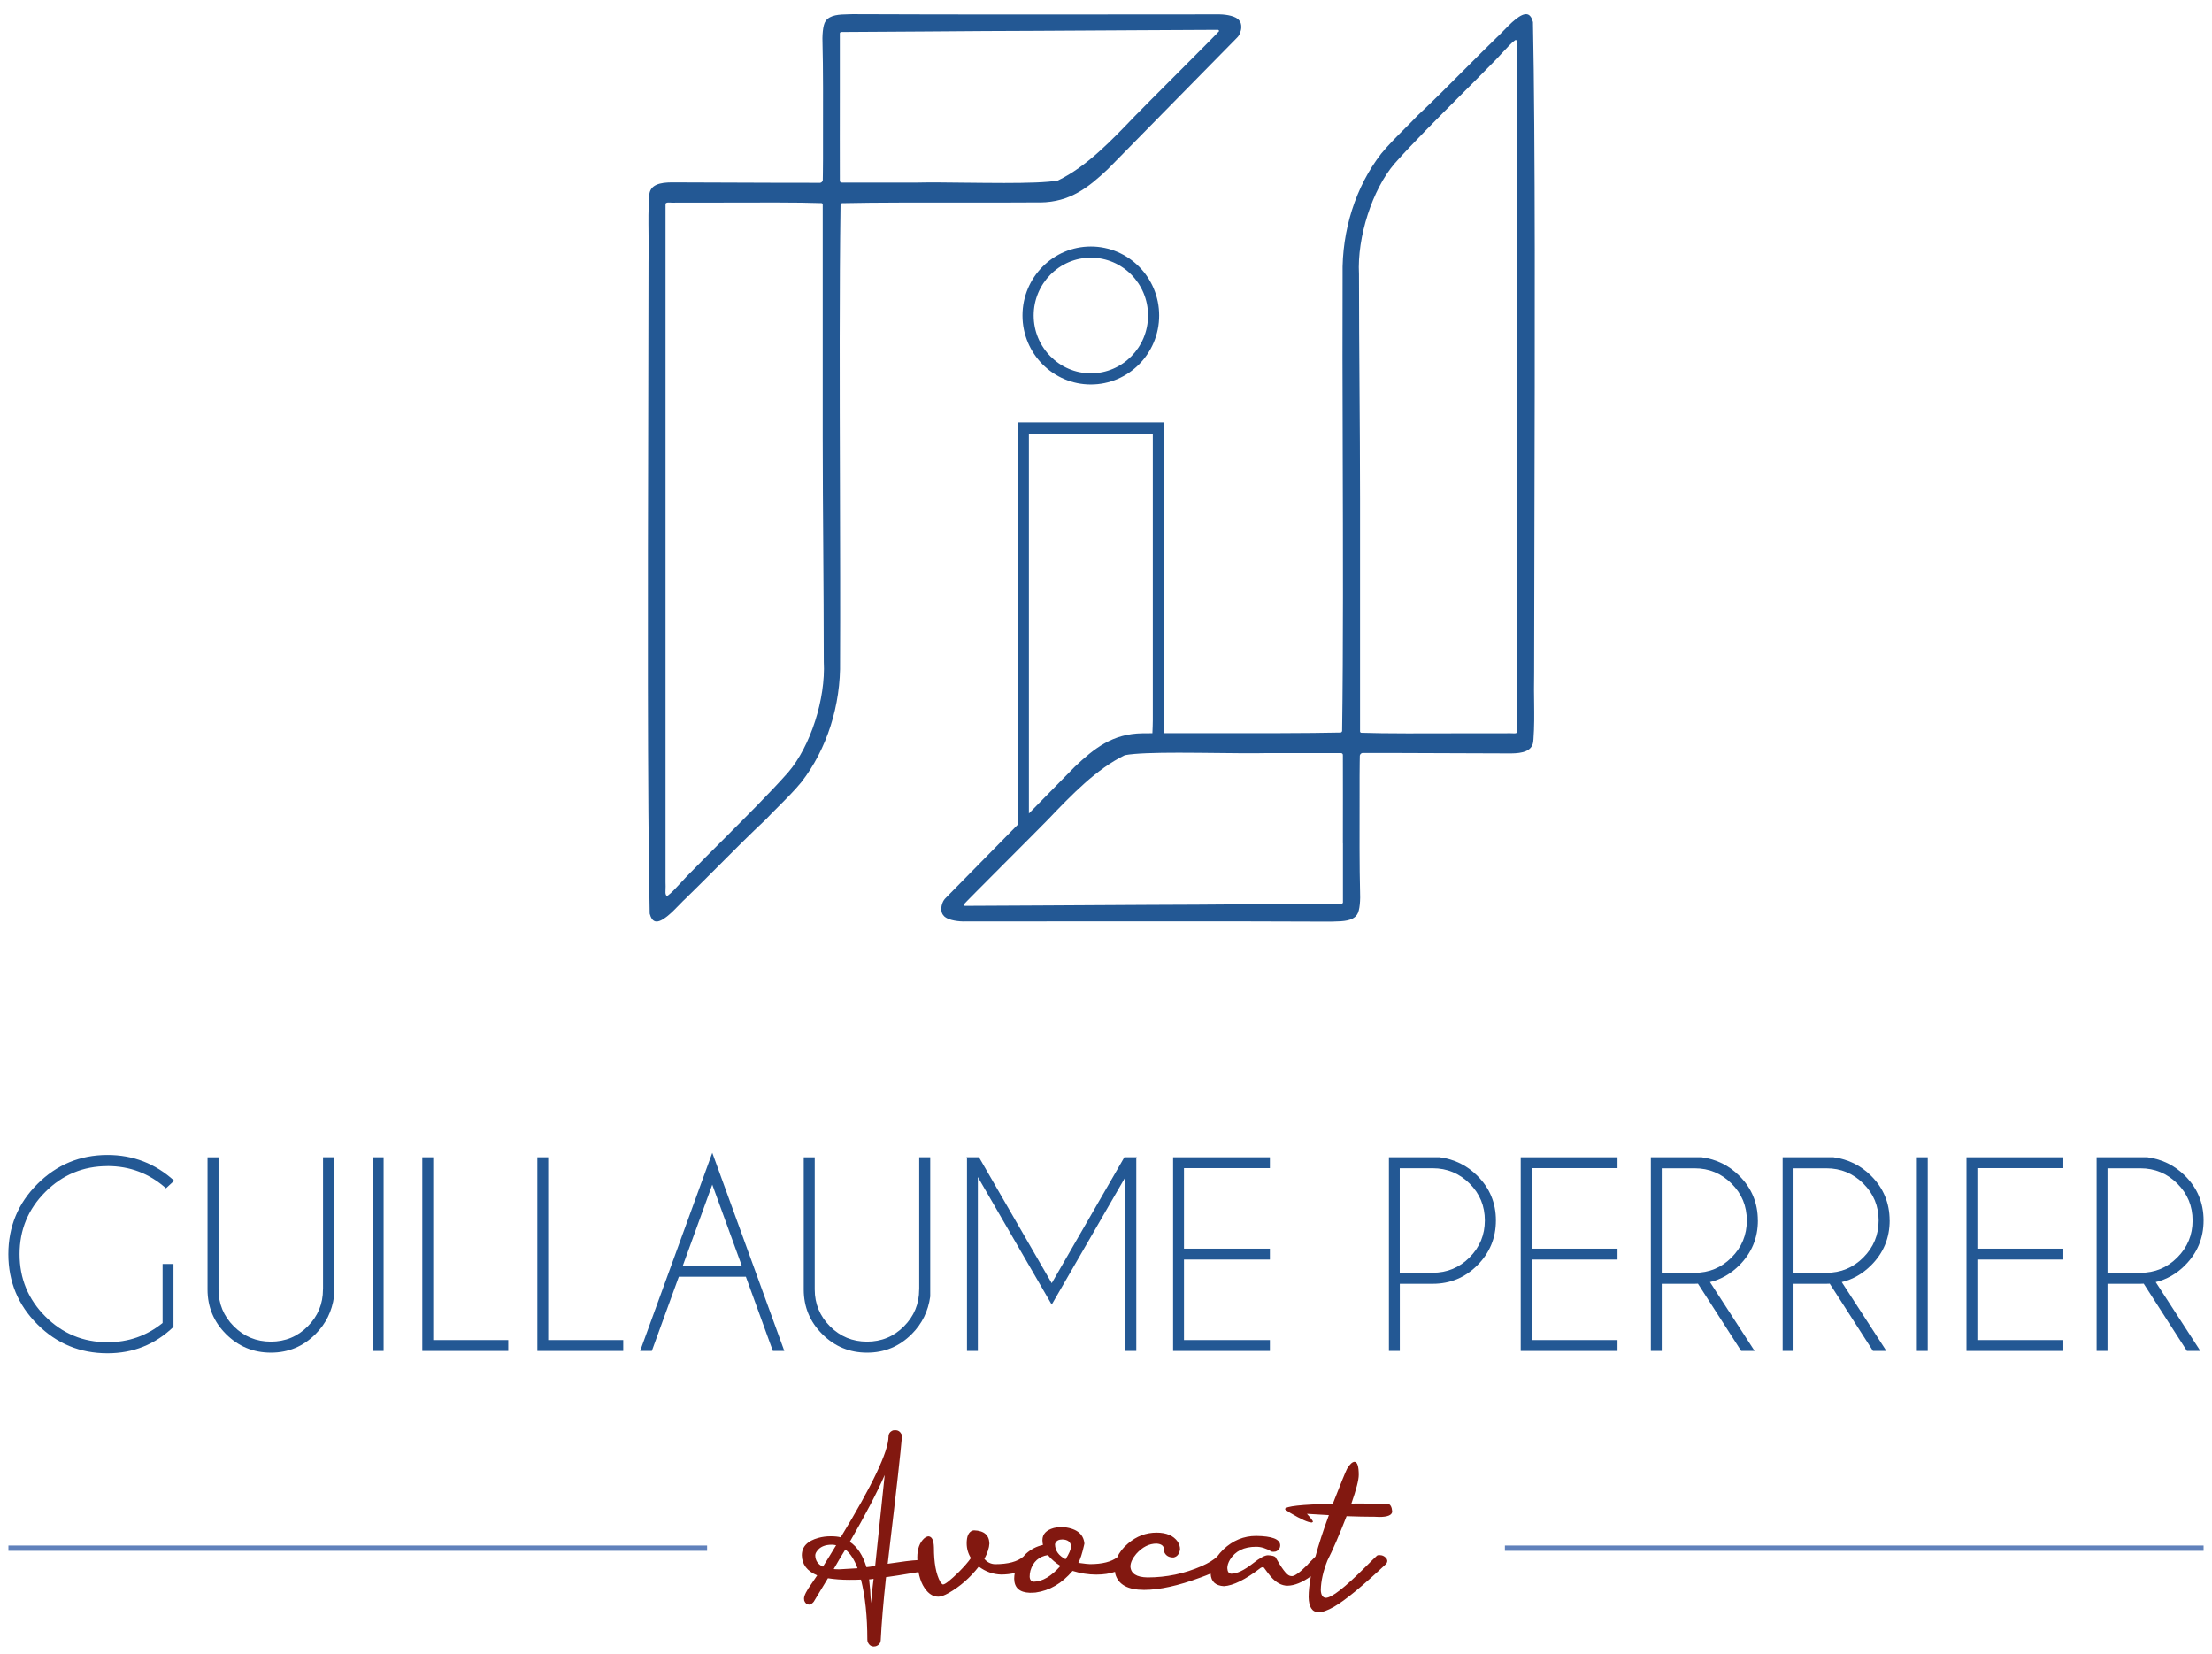 <svg xmlns="http://www.w3.org/2000/svg" id="PRINCIPAUX" viewBox="0 0 376.14 281.25"><defs><style>      .cls-1 {        fill: #235894;      }      .cls-2 {        fill: #6081bb;      }      .cls-3 {        fill: #821810;      }    </style></defs><g><g><path class="cls-1" d="M18.28,198.25c3.8,0,7.11,1.25,9.94,3.77l1.4-1.28c-3.21-2.92-6.99-4.38-11.34-4.38-4.66,0-8.64,1.65-11.93,4.94-3.29,3.29-4.93,7.27-4.93,11.92s1.64,8.64,4.93,11.93c3.29,3.29,7.26,4.93,11.93,4.93,4.35,0,8.09-1.49,11.22-4.49v-10.7h-1.85v10.04c-2.7,2.18-5.82,3.27-9.36,3.27-4.13,0-7.66-1.46-10.58-4.38-2.92-2.92-4.38-6.46-4.38-10.6s1.46-7.66,4.38-10.58c2.92-2.92,6.45-4.38,10.58-4.38Z"></path><path class="cls-1" d="M54.92,219.23c0,2.44-.86,4.53-2.59,6.27-1.73,1.74-3.82,2.6-6.28,2.6s-4.55-.87-6.29-2.6c-1.73-1.74-2.6-3.83-2.6-6.27v-22.47h-1.87v22.47c0,2.96,1.05,5.5,3.15,7.59s4.64,3.15,7.62,3.15,5.49-1.05,7.59-3.15c1.76-1.76,2.81-3.89,3.15-6.4v-23.67h-1.87v22.47Z"></path><rect class="cls-1" x="63.38" y="196.75" width="1.85" height="32.93"></rect><polygon class="cls-1" points="73.67 196.75 71.81 196.75 71.81 229.68 86.43 229.68 86.43 227.83 73.67 227.83 73.67 196.75"></polygon><polygon class="cls-1" points="93.22 196.75 91.37 196.75 91.37 229.68 105.98 229.68 105.98 227.83 93.22 227.83 93.22 196.75"></polygon><path class="cls-1" d="M108.86,229.68h1.98l4.59-12.62h11.4l4.59,12.62h1.95l-12.25-33.69-12.27,33.69ZM116.1,215.21l5.02-13.81,5.02,13.81h-10.04Z"></path><path class="cls-1" d="M156.3,219.23c0,2.44-.86,4.53-2.59,6.27-1.73,1.74-3.82,2.6-6.28,2.6s-4.55-.87-6.29-2.6c-1.73-1.74-2.6-3.83-2.6-6.27v-22.47h-1.87v22.47c0,2.96,1.05,5.5,3.15,7.59,2.1,2.1,4.64,3.15,7.62,3.15s5.49-1.05,7.59-3.15c1.76-1.76,2.81-3.89,3.15-6.4v-23.67h-1.87v22.47Z"></path><polygon class="cls-1" points="178.84 218.16 166.47 196.75 164.35 196.75 164.43 196.9 164.43 229.68 166.28 229.68 166.28 200.11 178.84 221.8 191.37 200.11 191.37 229.68 193.22 229.68 193.22 196.9 193.31 196.75 191.19 196.75 178.84 218.16"></polygon><polygon class="cls-1" points="199.48 229.68 215.94 229.68 215.94 227.83 201.33 227.83 201.33 214.14 215.94 214.14 215.94 212.29 201.33 212.29 201.33 198.6 215.94 198.6 215.94 196.75 199.48 196.75 199.48 229.68"></polygon><path class="cls-1" d="M244.82,196.75h-8.64v32.93h1.85v-11.42h5.6c2.96,0,5.5-1.05,7.59-3.15s3.15-4.64,3.15-7.62-1.05-5.5-3.15-7.59c-1.76-1.76-3.89-2.81-6.4-3.15ZM249.89,213.78c-1.73,1.74-3.82,2.6-6.27,2.6h-5.6v-17.76h5.6c2.44,0,4.53.86,6.27,2.59,1.74,1.73,2.6,3.82,2.6,6.28s-.87,4.55-2.6,6.29Z"></path><polygon class="cls-1" points="258.59 229.68 275.05 229.68 275.05 227.83 260.44 227.83 260.44 214.14 275.05 214.14 275.05 212.29 260.44 212.29 260.44 198.6 275.05 198.6 275.05 196.75 258.59 196.75 258.59 229.68"></polygon><path class="cls-1" d="M298.91,207.49c0-2.96-1.05-5.5-3.15-7.59-1.76-1.76-3.89-2.81-6.4-3.15h-8.64v32.93h1.85v-11.42h5.6c.19,0,.38,0,.56-.02l7.35,11.44h2.28l-7.59-11.71c1.88-.45,3.55-1.41,5-2.86,2.1-2.1,3.15-4.64,3.15-7.62ZM288.17,216.39h-5.6v-17.76h5.6c2.44,0,4.53.86,6.27,2.59,1.74,1.73,2.6,3.82,2.6,6.28s-.87,4.55-2.6,6.29c-1.73,1.74-3.82,2.6-6.27,2.6Z"></path><path class="cls-1" d="M321.32,207.49c0-2.96-1.05-5.5-3.15-7.59-1.76-1.76-3.89-2.81-6.4-3.15h-8.64v32.93h1.85v-11.42h5.6c.19,0,.38,0,.56-.02l7.35,11.44h2.28l-7.59-11.71c1.88-.45,3.55-1.41,5-2.86,2.1-2.1,3.15-4.64,3.15-7.62ZM310.58,216.39h-5.6v-17.76h5.6c2.44,0,4.53.86,6.27,2.59,1.74,1.73,2.6,3.82,2.6,6.28s-.87,4.55-2.6,6.29c-1.73,1.74-3.82,2.6-6.27,2.6Z"></path><rect class="cls-1" x="325.95" y="196.75" width="1.85" height="32.93"></rect><polygon class="cls-1" points="334.39 229.68 350.86 229.68 350.86 227.83 336.24 227.83 336.24 214.14 350.86 214.14 350.86 212.29 336.24 212.29 336.24 198.6 350.86 198.6 350.86 196.75 334.39 196.75 334.39 229.68"></polygon><path class="cls-1" d="M371.56,215.11c2.1-2.1,3.15-4.64,3.15-7.62s-1.05-5.5-3.15-7.59c-1.76-1.76-3.89-2.81-6.4-3.15h-8.64v32.93h1.85v-11.42h5.6c.19,0,.38,0,.56-.02l7.35,11.44h2.28l-7.59-11.71c1.88-.45,3.55-1.41,5-2.86ZM363.97,216.39h-5.6v-17.76h5.6c2.44,0,4.53.86,6.27,2.59,1.74,1.73,2.6,3.82,2.6,6.28s-.87,4.55-2.6,6.29c-1.73,1.74-3.82,2.6-6.27,2.6Z"></path></g><g><path class="cls-1" d="M176.89,34.42c5.1-.06,8.21-2.57,11.49-5.66.45-.46,4.53-4.61,9.18-9.34,4.75-4.83,10.1-10.27,12.79-13.01.42-.39.71-1.11.73-1.8,0-.49-.12-.91-.38-1.16-.48-.68-2.05-.99-3.32-1.01-.49,0-50.8.06-62.45-.03-.21,0-.44.01-.68.02-1.46.03-3.12.07-3.86,1.16-.5.69-.59,2.61-.52,4.04.1,3.28.1,10.71.08,16.36v3.09c-.02,1.95-.02,3.24-.04,3.56-.06.25-.21.39-.43.44-.88.02-9.66-.01-16.71-.04-4.12-.01-7.61-.03-8.48-.03h-.09c-1.86.02-3.77.32-3.8,2.31-.17,2.34-.14,4.16-.12,6.27.02,1.42.04,3.04,0,5.02,0,7.59-.03,16.47-.05,25.94-.07,29.02-.16,65.14.25,84.78.19.74.51,1.2.93,1.31,1.11.3,2.95-1.62,4.17-2.88.4-.41.74-.76,1.03-1.02,1.52-1.47,3.3-3.26,5.19-5.15,2.9-2.91,5.9-5.92,8.34-8.19.68-.72,1.41-1.45,2.18-2.22,1.39-1.39,2.82-2.82,3.96-4.22,4.33-5.57,6.72-13.08,6.57-20.59.04-8.66.01-18.94-.02-29.83-.05-16.59-.1-33.74.1-47.72,0-.04.01-.08.03-.11l.04-.06c.04-.07.11-.11.19-.11,5.73-.13,14.25-.11,21.76-.11,4.59,0,8.93.01,11.93-.02ZM134.05,131.28l-.07.08c-2.93,3.31-7.13,7.51-11.19,11.57-1.9,1.9-3.69,3.69-5.25,5.29-.49.47-1.09,1.12-1.66,1.74-.91.98-1.76,1.91-2.3,2.28-.04.03-.08.04-.13.04-.02,0-.04,0-.06,0-.06-.02-.12-.06-.14-.12-.11-.23-.1-.49-.08-.92.01-.3.03-.72,0-1.28,0-13.57,0-47.29,0-74.77,0-22.35,0-40,0-40.49,0-.09.05-.17.13-.2.18-.09.41-.08.76-.06.28.01.64.03,1.1,0,1.63.01,4.26,0,7.31,0,5.97-.02,13.4-.05,17.21.09.12,0,.22.11.22.23,0,1,0,8.29,0,16.73,0,8.28.01,17.6,0,22.87,0,6.45.05,12.74.09,18.81.04,6.21.09,12.63.09,19.33.34,6.31-2.27,14.4-6.05,18.8ZM155.93,31.04c-2.72,0-6.46,0-9.2,0h-3.52s-.19.02-.3-.08c-.11-.11-.11-.25-.1-.45,0-.12.01-.28,0-.5-.02-3.58,0-9.03,0-14.31,0-3.81.01-7.45,0-10.02,0-.03,0-.05.01-.08.03-.09.12-.16.22-.16h0c2.29,0,8.16-.04,14.34-.09,6.63-.05,14.15-.11,18.58-.11,6.18-.03,12.3-.07,17.4-.1,7.63-.04,13.57-.08,13.74-.07.09,0,.18.12.22.2.03.08-12.96,13.02-14.36,14.48-4.05,4.23-8.24,8.6-13.03,10.92-.02,0-.04.02-.05.02-1.71.33-5.21.42-9.12.42-2.16,0-4.45-.03-6.63-.05-3.11-.04-6.05-.07-8.19-.02Z"></path><path class="cls-1" d="M173.87,53.64c0,6.47,5.21,11.73,11.62,11.73s11.62-5.26,11.62-11.73-5.21-11.73-11.62-11.73-11.62,5.26-11.62,11.73ZM195.22,53.64c0,5.42-4.36,9.83-9.72,9.83s-9.73-4.41-9.73-9.83,4.36-9.83,9.73-9.83,9.72,4.41,9.72,9.83Z"></path><path class="cls-1" d="M260.75,125.76c.17-2.34.14-4.16.12-6.27-.02-1.42-.04-3.04,0-5.02,0-7.59.03-16.47.05-25.94.07-29.02.16-65.14-.25-84.78-.19-.74-.51-1.2-.93-1.31-1.11-.3-2.95,1.62-4.17,2.88-.4.41-.74.76-1.03,1.02-1.52,1.47-3.3,3.26-5.19,5.15-2.9,2.91-5.9,5.92-8.34,8.19-.68.72-1.41,1.45-2.18,2.22-1.39,1.39-2.82,2.82-3.96,4.22-4.33,5.57-6.72,13.08-6.57,20.59-.04,8.66-.01,18.94.02,29.83.05,16.59.1,33.74-.1,47.72,0,.04-.01.08-.03.11l-.04.06c-.04.07-.11.11-.19.11-5.73.13-14.25.11-21.76.11-2.99,0-5.86,0-8.34,0,.04-.82.06-1.52.06-2.19v-50.63h-24.88v68.4c-4.61,4.69-9.66,9.82-12.25,12.46-.42.39-.71,1.11-.73,1.8,0,.49.12.91.38,1.16.48.68,2.05.99,3.32,1.01.49,0,50.8-.06,62.45.03.21,0,.44-.01.68-.02,1.46-.03,3.12-.07,3.86-1.16.5-.69.59-2.61.52-4.04-.1-3.28-.1-10.71-.08-16.36v-3.09c.02-1.95.02-3.24.04-3.56.06-.25.21-.39.43-.44.88-.02,9.66.01,16.71.04,4.12.01,7.61.03,8.48.03h.09c1.86-.02,3.77-.32,3.8-2.31ZM174.95,73.72h21.08v48.74c0,.7-.04,1.45-.07,2.2-.59,0-1.16,0-1.68.01-5.1.06-8.21,2.57-11.49,5.66-.41.42-3.77,3.83-7.83,7.97v-64.57ZM228.36,143.38c0,3.81-.01,7.45,0,10.02,0,.03,0,.05-.01.08-.03.09-.12.16-.22.16h0c-2.29,0-8.16.04-14.34.09-6.63.05-14.15.11-18.58.11-6.18.03-12.3.07-17.4.1-7.63.04-13.57.08-13.74.07-.09,0-.18-.12-.22-.2-.03-.08,12.96-13.02,14.36-14.48,4.05-4.23,8.24-8.6,13.03-10.92.02,0,.04-.02.05-.02,1.71-.33,5.21-.42,9.12-.42,2.16,0,4.45.03,6.63.05,3.11.04,6.05.07,8.19.02,2.73,0,6.46,0,9.2,0h3.52s.19-.02.3.08c.11.11.11.25.1.45,0,.12-.01.28,0,.5.02,3.58,0,9.03,0,14.31ZM258,7.87c-.01.3-.03.72,0,1.28,0,13.57,0,47.29,0,74.77,0,22.35,0,40,0,40.49,0,.09-.05.17-.13.2-.18.09-.41.08-.76.06-.28-.01-.64-.03-1.1,0-1.63-.01-4.26,0-7.31,0-5.97.02-13.4.05-17.21-.09-.12,0-.22-.11-.22-.23,0-1,0-8.29,0-16.73,0-8.28-.01-17.6,0-22.87,0-6.45-.05-12.74-.09-18.81-.04-6.21-.09-12.63-.09-19.33-.34-6.31,2.27-14.4,6.05-18.8l.07-.08c2.93-3.31,7.13-7.51,11.19-11.57,1.9-1.9,3.69-3.69,5.25-5.29.49-.47,1.09-1.12,1.66-1.74.91-.98,1.76-1.91,2.3-2.28.04-.03.08-.04.13-.04.02,0,.04,0,.06,0,.06.02.12.06.14.12.11.23.1.49.08.92Z"></path></g></g><g><g><rect class="cls-2" x="1.43" y="262.76" width="118.81" height=".9"></rect><rect class="cls-2" x="255.9" y="262.76" width="118.81" height=".9"></rect></g><path class="cls-3" d="M228.98,257.77c1.77.06,3.08.09,3.95.09h.67c.42.03.73.04.94.04,1.41,0,2.14-.3,2.2-.9-.06-.81-.31-1.26-.76-1.35h-1.08c-1.56-.03-2.84-.04-3.86-.04h-.58c-.3.03-.52.04-.67.04.84-2.42,1.26-4.06,1.26-4.89,0-1.47-.24-2.21-.72-2.24-.39.03-.81.42-1.26,1.17-.24.45-1.05,2.44-2.43,5.97-5.36.12-8.07.42-8.13.9.03.09.31.3.85.63,1.86,1.11,3.1,1.66,3.73,1.66.06-.03.12-.07.18-.13-.03-.18-.37-.63-1.03-1.35.45.03,1.69.1,3.73.22-.97,2.64-1.73,4.98-2.29,7.05l-.85.85c-.24.24-.4.42-.49.54-1.29,1.29-2.17,1.93-2.65,1.93-.15,0-.3-.03-.45-.09-.51-.21-1.29-1.24-2.33-3.1-.15-.21-.58-.33-1.3-.36-.54,0-1.39.46-2.56,1.39-1.5,1.17-2.72,1.75-3.68,1.75-.42-.03-.64-.34-.67-.94,0-.45.15-.93.45-1.44.9-1.47,2.38-2.2,4.45-2.2.84,0,1.71.27,2.61.81.06.03.18.04.36.04.09,0,.21-.01.36-.04.51-.21.76-.57.76-1.08-.03-1.02-1.39-1.54-4.09-1.57-2.1,0-3.95.76-5.57,2.29-.43.41-.77.82-1.07,1.23-.6.56-1.46,1.09-2.61,1.6-2.94,1.29-6,1.93-9.21,1.93-1.89-.03-2.86-.66-2.92-1.89.03-.66.36-1.36.99-2.11,1.05-1.17,2.2-1.75,3.46-1.75.09,0,.19.01.31.04.63.12.94.43.94.94v.22c0,.09.03.2.09.31.27.57.78.85,1.53.85.63-.12,1-.58,1.12-1.39,0-.45-.13-.88-.4-1.3-.72-1.02-1.92-1.53-3.59-1.53-1.8,0-3.41.61-4.85,1.84-.88.74-1.48,1.53-1.85,2.36-1,.75-2.52,1.15-4.62,1.15-.27,0-.93-.07-1.98-.22.33-.6.64-1.56.94-2.87.06-.24.09-.37.09-.4-.15-1.71-1.44-2.65-3.86-2.83-.45,0-.9.06-1.35.18-1.29.36-1.93,1.05-1.93,2.07,0,.24.03.51.09.81-1.08.24-2.04.73-2.87,1.48-.18.16-.31.34-.46.5-.99.86-2.6,1.29-4.83,1.29-.72-.03-1.32-.33-1.8-.9.54-1.02.82-1.89.85-2.6-.03-1.44-.9-2.19-2.6-2.25-.06,0-.15.02-.27.04-.66.24-.99.96-.99,2.16,0,.9.24,1.74.72,2.51-.51.72-1.2,1.51-2.07,2.38-1.44,1.41-2.33,2.11-2.69,2.11-.12-.03-.27-.18-.45-.45-.72-1.29-1.08-3.23-1.08-5.84-.03-1.2-.33-1.83-.9-1.89-.21,0-.45.11-.72.31-.81.72-1.21,1.83-1.21,3.32,0,.14.01.27.02.41-.94.04-2.62.25-5.05.62.06-.6.14-1.26.23-1.98,1.26-10.57,1.99-17.12,2.2-19.67v-.04c0-.12-.03-.24-.09-.36-.24-.45-.6-.67-1.08-.67-.09,0-.21.01-.36.04-.51.21-.76.57-.76,1.08-.03,2.54-2.74,8.25-8.13,17.11-.42-.12-.99-.18-1.71-.18s-1.41.09-2.07.27c-1.89.51-2.83,1.5-2.83,2.96.03,1.56.9,2.69,2.61,3.41-.24.36-.55.82-.94,1.39-.87,1.2-1.3,2.05-1.3,2.56,0,.09.02.21.04.36.18.45.46.67.85.67.27-.03.52-.2.76-.49.09-.15.34-.57.76-1.26.66-1.11,1.21-2.02,1.66-2.74,1.14.18,2.35.27,3.64.27.84,0,1.5-.01,1.98-.04.72,2.84,1.08,6.26,1.08,10.24,0,.09.01.19.04.31.21.57.57.85,1.08.85.09,0,.19-.01.31-.04.54-.18.82-.54.85-1.08.15-2.96.45-6.53.9-10.69.94-.12,2.78-.41,5.52-.87.16.83.39,1.57.73,2.21.72,1.32,1.6,1.98,2.65,1.98.42,0,1-.21,1.75-.63,1.94-1.11,3.65-2.6,5.12-4.49,1.17.87,2.44,1.32,3.82,1.35.85,0,1.6-.1,2.3-.26-.06.32-.1.64-.1.98.03,1.53.91,2.32,2.65,2.38.3,0,.63-.01.99-.04,2.4-.33,4.49-1.56,6.29-3.68,1.35.42,2.69.63,4.04.63,1.21,0,2.26-.16,3.18-.47.02.13.02.25.05.38.51,1.8,2.14,2.69,4.89,2.69,2.6,0,5.81-.7,9.61-2.11.64-.23,1.2-.45,1.71-.67,0,.01,0,.03,0,.04.06,1.32.81,2.02,2.25,2.11,1.59-.09,3.67-1.12,6.24-3.1.09-.06.21-.11.36-.13.09,0,.17.03.22.09.45.63.84,1.14,1.17,1.53.9,1.02,1.84,1.53,2.83,1.53,1.19-.02,2.51-.56,3.97-1.6-.25,1.34-.38,2.53-.38,3.53.03,1.68.58,2.54,1.66,2.6.66,0,1.54-.31,2.65-.94,1.92-1.11,4.88-3.55,8.89-7.32.09-.12.15-.27.18-.45,0-.09-.03-.21-.09-.36-.3-.45-.73-.67-1.3-.67-.18,0-.31.04-.4.13-.27.24-.91.87-1.93,1.89-3.5,3.5-5.75,5.25-6.74,5.25-.54-.03-.82-.48-.85-1.35.03-1.5.4-3.16,1.12-4.98.93-1.82,2.02-4.36,3.28-7.59ZM139.93,266.35c-.84-.39-1.27-1.02-1.3-1.89,0-.24.09-.48.27-.72.51-.75,1.36-1.12,2.56-1.12.18,0,.42.03.72.09-.27.45-.67,1.11-1.21,1.98-.48.75-.82,1.3-1.03,1.66ZM142.71,266.8c-.39,0-.7-.02-.94-.04.21-.36.54-.93.99-1.71.45-.72.78-1.26.99-1.62.84.66,1.53,1.72,2.07,3.19-2.04.12-3.07.18-3.1.18ZM148.1,272.55c-.06-1.53-.17-2.87-.31-4.04.15,0,.4-.03.76-.09-.06.39-.21,1.77-.45,4.13ZM148.82,266.21c-.63.12-1.12.2-1.48.23-.6-2.01-1.54-3.44-2.83-4.31,2.63-4.55,4.61-8.34,5.93-11.36-.39,3.77-.93,8.92-1.62,15.45ZM175.81,268.91c-.45-.03-.69-.31-.72-.85,0-.33.04-.67.13-1.03.45-1.53,1.44-2.41,2.96-2.65.63.75,1.35,1.36,2.15,1.84-1.56,1.77-3.07,2.66-4.54,2.69ZM181.2,265.09c-1.17-.6-1.77-1.44-1.8-2.51,0-.06.01-.12.04-.18.18-.45.58-.67,1.21-.67.93.03,1.42.42,1.48,1.17-.03.54-.34,1.27-.94,2.2Z"></path></g></svg>